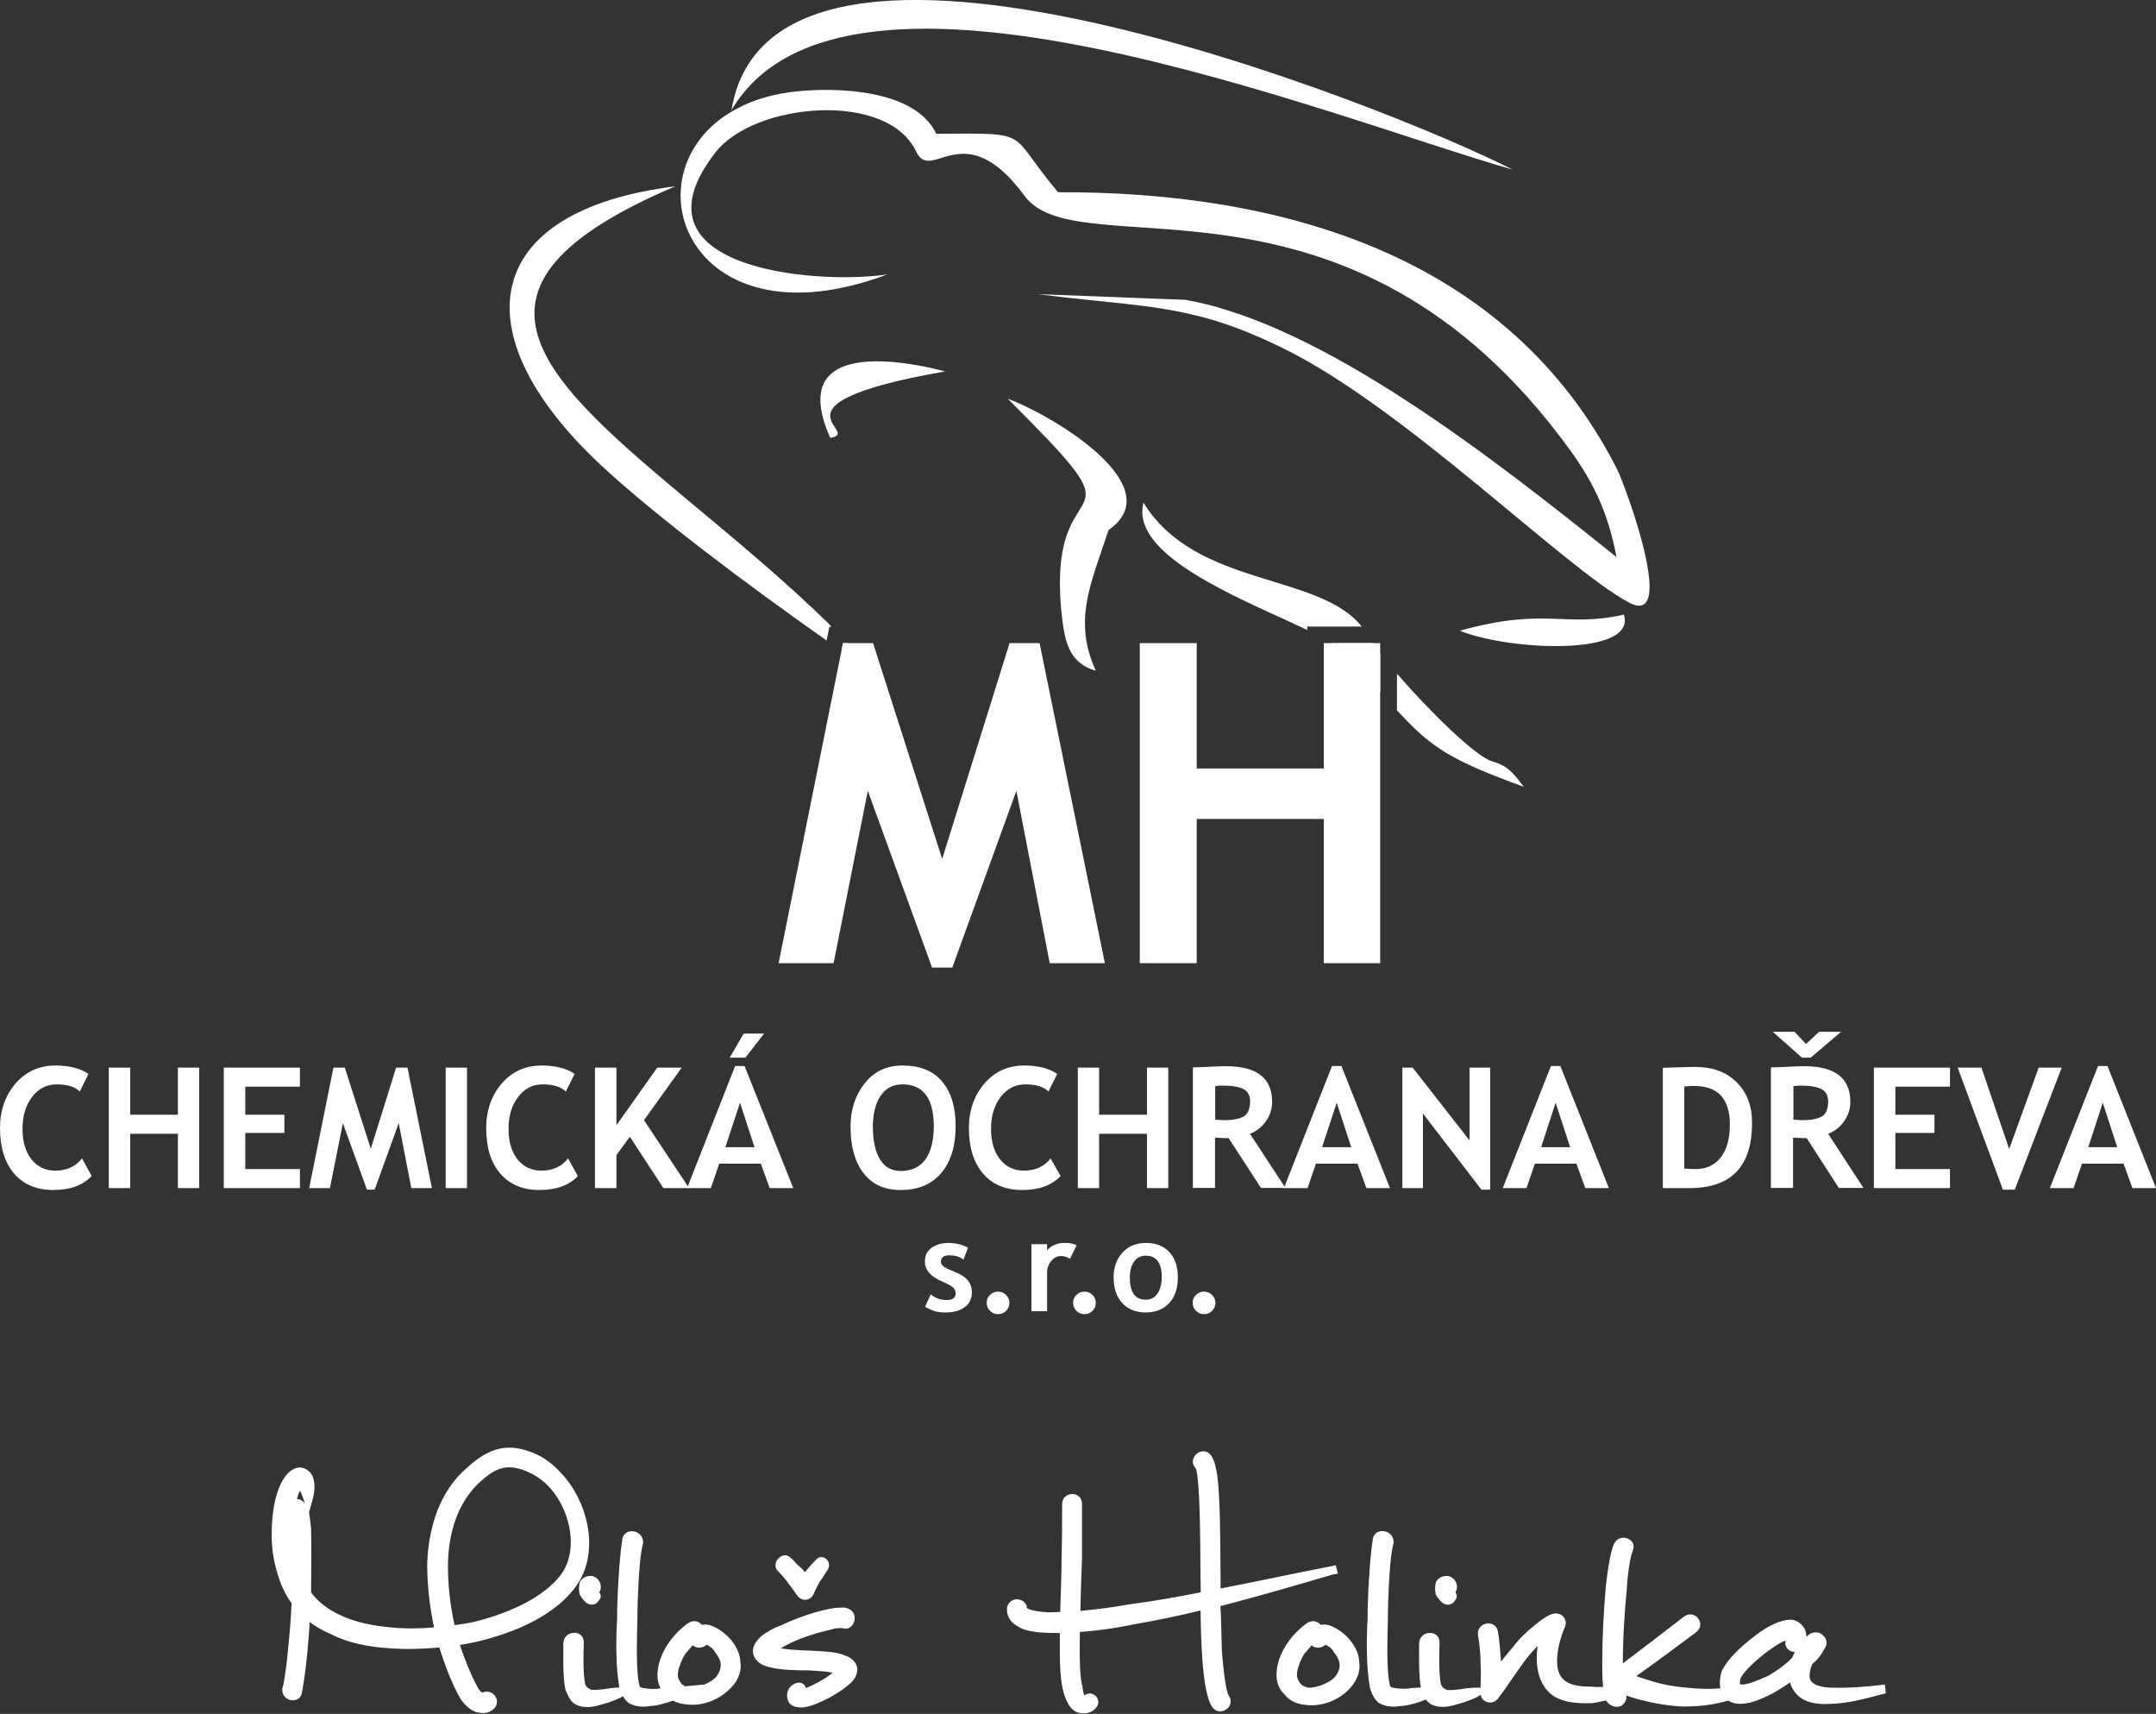 <?xml version="1.0" encoding="utf-8"?>
<!-- Generator: Adobe Illustrator 27.8.1, SVG Export Plug-In . SVG Version: 6.00 Build 0)  -->
<svg version="1.1" id="Vrstva_1" xmlns="http://www.w3.org/2000/svg" xmlns:xlink="http://www.w3.org/1999/xlink" x="0px" y="0px"
	 width="1235px" height="981.5px" viewBox="0 0 1235 981.5" style="enable-background:new 0 0 1235 981.5;" xml:space="preserve">
<rect x="0" y="0" width="1235" height="981.5" fill="#333333" stroke="none"/>
<style type="text/css">
	.st0{fill-rule:evenodd;clip-rule:evenodd;fill:#FFFFFF;}
</style>
<path class="st0" d="M52.5,673.5c-5,5.3-12.3,8-22,8c-9.6,0-17.1-3.2-22.5-9.5c-5.3-6.3-8-15-8-25.9c0-10.2,3-18.7,8.9-25.6
	c5.9-6.8,13.5-10.3,22.8-10.3c7.9,0,14.3,1.6,19,4.8l-5,10.1c-2.7-2.7-7.1-4.1-13.2-4.1c-5.8,0-10.5,2.4-14.1,7.2
	c-3.7,4.8-5.5,10.9-5.5,18.2c0,7.4,1.7,13.2,5.1,17.5s8,6.5,13.7,6.5c6.5,0,11.6-2.3,15.3-7L52.5,673.5z"/>
<polygon class="st0" points="114.1,611.4 114.1,680.4 101.9,680.4 101.9,649.3 74.6,649.3 74.6,680.4 62.3,680.4 62.3,611.4 
	74.6,611.4 74.6,638.4 101.9,638.4 101.9,611.4 "/>
<polygon class="st0" points="140.5,622.3 140.5,638.4 162.9,638.4 162.9,648.8 140.5,648.8 140.5,669.5 171.8,669.5 171.8,680.4 
	128.2,680.4 128.2,611.4 171.8,611.4 171.8,622.3 "/>
<polygon class="st0" points="247.4,680.4 235.6,680.4 228.4,643.2 214.6,681.3 210.2,681.3 196.4,643.2 189,680.4 177.1,680.4 
	191,611.4 197.5,611.4 212.4,657.9 226.9,611.4 233.4,611.4 "/>
<rect x="255.3" y="611.4" class="st0" width="12.2" height="69"/>
<path class="st0" d="M331,673.5c-5,5.3-12.3,8-22,8c-9.6,0-17.1-3.2-22.5-9.5c-5.4-6.3-8-15-8-25.9c0-10.2,3-18.7,8.9-25.6
	c5.9-6.8,13.5-10.3,22.8-10.3c7.9,0,14.3,1.6,19,4.8l-5.1,10.1c-2.7-2.7-7.1-4.1-13.2-4.1c-5.8,0-10.5,2.4-14.1,7.2
	c-3.7,4.8-5.5,10.9-5.5,18.2c0,7.4,1.7,13.2,5.1,17.5c3.4,4.3,8,6.5,13.7,6.5c6.5,0,11.6-2.3,15.3-7L331,673.5z"/>
<polygon class="st0" points="394.7,680.4 380,680.4 360.8,651 353.1,661.5 353.1,680.4 340.8,680.4 340.8,611.4 353.1,611.4 
	353.1,644.4 376.5,611.4 390.5,611.4 368.9,641.5 394,679.3 394,679.3 "/>
<path class="st0" d="M426.5,610.5h-5.4L394,679.3v0l-0.4,1.1h13.6l4.8-14h23.8l5.1,14h13.5L426.5,610.5z M415.5,657l8.4-25.5
	l8.3,25.5H415.5z M426,591.9l-8,13.8h9l10.7-13.8H426z"/>
<path class="st0" d="M539.7,619.4c-5.2-6.2-12.8-9.2-22.8-9.2c-9,0-16.2,3.4-21.6,10.2c-5.4,6.8-8.1,15.1-8.1,24.9
	c0,11.2,2.5,20.1,7.4,26.5c5,6.5,12,9.7,21.3,9.7c10.1,0,17.9-3.3,23.3-9.8c5.5-6.5,8.2-15.4,8.2-26.5
	C547.5,634.2,544.9,625.6,539.7,619.4z M530,664.1c-3.2,4.3-7.9,6.5-14,6.5c-5.2,0-9.2-2.2-11.9-6.6c-2.7-4.4-4.1-10.7-4.1-18.7
	c0-7.4,1.5-13.3,4.4-17.7c2.9-4.4,7.1-6.6,12.6-6.6c11.9,0,17.9,8.1,17.9,24.2C534.8,653.5,533.2,659.8,530,664.1z"/>
<path class="st0" d="M607.5,673.5c-5,5.3-12.3,8-22,8c-9.6,0-17.1-3.2-22.5-9.5c-5.3-6.3-8-15-8-25.9c0-10.2,3-18.7,8.9-25.6
	c5.9-6.8,13.5-10.3,22.7-10.3c7.9,0,14.3,1.6,19,4.8l-5,10.1c-2.7-2.7-7.1-4.1-13.2-4.1c-5.8,0-10.5,2.4-14.2,7.2
	c-3.7,4.8-5.5,10.9-5.5,18.2c0,7.4,1.7,13.2,5.1,17.5c3.4,4.3,8,6.5,13.7,6.5c6.5,0,11.6-2.3,15.3-7L607.5,673.5z"/>
<polygon class="st0" points="669.2,611.4 669.2,680.4 657,680.4 657,649.3 629.6,649.3 629.6,680.4 617.4,680.4 617.4,611.4 
	629.6,611.4 629.6,638.4 657,638.4 657,611.4 "/>
<path class="st0" d="M735.8,679.5L716,649.3c3.7-1.4,6.7-3.8,9.1-7.1c2.4-3.4,3.6-7.1,3.6-11.2c0-13.6-8.8-20.4-26.3-20.4
	c-2.8,0-6.5,0.1-11.2,0.4c-4.6,0.2-7.3,0.3-7.9,0.3v69H696v-28.8c3.3,0.2,5.9,0.3,7.8,0.3l18.5,28.5h14.1L735.8,679.5z M712.5,639.3
	c-2.4,1.4-6.1,2.2-11.2,2.2c-1.2,0-2.9-0.1-5.2-0.3V622c1.5-0.2,2.8-0.3,4.2-0.3c5.5,0,9.5,0.7,12,2c2.5,1.4,3.8,3.7,3.8,7.1
	C716,635.1,714.8,637.9,712.5,639.3z"/>
<path class="st0" d="M768.4,610.5H763l-27.2,69l-0.4,0.9H749l4.8-14h23.8l5.1,14h13.5L768.4,610.5z M757.3,657l8.4-25.5L774,657
	H757.3z"/>
<polygon class="st0" points="853.6,611.4 853.6,681.3 848.6,681.3 815.1,637.7 815.1,680.4 803.3,680.4 803.3,611.4 809.2,611.4 
	841.8,653.1 841.8,611.4 "/>
<path class="st0" d="M893.8,610.5h-5.4l-27.6,69.9h13.6l4.8-14h23.8l5.1,14h13.5L893.8,610.5z M882.8,657l8.3-25.5l8.3,25.5H882.8z"
	/>
<path class="st0" d="M994.8,619.8c-5.9-5.9-13.8-8.8-23.9-8.8c-2.5,0-8.7,0.2-18.4,0.5v68.9h15.3c23.9,0,35.8-12.4,35.8-37.2
	C1003.7,633.5,1000.7,625.6,994.8,619.8z M985.7,662.8c-3.5,4.5-8.3,6.7-14.5,6.7c-2.3,0-4.4-0.1-6.4-0.3v-47
	c2.4-0.2,4.3-0.3,5.6-0.3c13.7,0,20.5,7.4,20.5,22.1C990.9,652,989.2,658.3,985.7,662.8z"/>
<path class="st0" d="M1047.2,649.3c3.7-1.4,6.7-3.8,9.1-7.1c2.4-3.4,3.6-7.1,3.6-11.2c0-13.6-8.8-20.4-26.3-20.4
	c-2.8,0-6.5,0.1-11.2,0.4c-4.6,0.2-7.3,0.3-8,0.3v69h12.7v-28.8c3.3,0.2,5.9,0.3,7.8,0.3l18.4,28.5h14.1L1047.2,649.3z
	 M1043.7,639.3c-2.4,1.4-6.1,2.2-11.2,2.2c-1.2,0-2.9-0.1-5.2-0.3V622c1.4-0.2,2.8-0.3,4.1-0.3c5.5,0,9.5,0.7,12,2
	c2.5,1.4,3.8,3.7,3.8,7.1C1047.2,635.1,1046,637.9,1043.7,639.3z M1042,590.9l-7.5,7l-6.5-7h-12.5l16.7,14.8h5l17.4-14.8H1042z"/>
<polygon class="st0" points="1085.7,622.3 1085.7,638.4 1108.1,638.4 1108.1,648.8 1085.7,648.8 1085.7,669.5 1117,669.5 
	1117,680.4 1073.4,680.4 1073.4,611.4 1117,611.4 1117,622.3 "/>
<polygon class="st0" points="1181,611.4 1154.1,681.3 1147.3,681.3 1121.4,611.4 1135,611.4 1150.9,658 1167.8,611.4 "/>
<path class="st0" d="M1207.2,610.5h-5.4l-27.6,69.9h13.6l4.8-14h23.8l5.1,14h13.5L1207.2,610.5z M1196.2,657l8.3-25.5l8.3,25.5
	H1196.2z"/>
<path class="st0" d="M556.7,740.1c0,3.6-1.3,6.4-4,8.4c-2.6,2-6.2,3.1-10.8,3.1c-2.5,0-4.6-0.2-6.1-0.6c-1.5-0.4-3.5-1.3-5.9-2.6
	l3.2-7.1c2.7,2.1,5.7,3.2,9.1,3.2c3.5,0,5.2-1.2,5.2-3.7c0-1.5-0.5-2.7-1.6-3.6c-1-0.9-3.1-2-6.1-3.3c-6.6-2.8-9.9-6.6-9.9-11.5
	c0-3.3,1.2-5.9,3.8-7.8c2.5-1.8,5.8-2.8,9.7-2.8c4,0,7.7,0.9,11.2,2.7l-2.6,6.9c-2-1.7-4.7-2.5-8.2-2.5c-3.1,0-4.7,1.2-4.7,3.7
	c0,1,0.5,1.9,1.5,2.7c1,0.8,3.2,1.8,6.6,3.2c3.4,1.3,5.8,2.9,7.3,4.8C556,735.2,556.7,737.4,556.7,740.1z"/>
<path class="st0" d="M578.2,746.1c0,1.8-0.6,3.3-1.9,4.6c-1.2,1.3-2.8,1.9-4.6,1.9c-1.8,0-3.3-0.6-4.6-1.9s-1.9-2.8-1.9-4.6
	c0-1.8,0.6-3.3,1.9-4.5c1.3-1.3,2.8-1.9,4.6-1.9c1.8,0,3.3,0.6,4.6,1.9C577.5,742.8,578.2,744.3,578.2,746.1z"/>
<path class="st0" d="M616.7,713.2l-3.8,7.7c-1.6-1.1-3.4-1.6-5.2-1.6c-2.1,0-3.9,0.9-5.5,2.8c-1.6,1.9-2.4,4.2-2.4,6.9v21.9h-9
	v-38.4h9v3.5c2.5-2.8,5.8-4.2,10-4.2C612.8,711.8,615.1,712.2,616.7,713.2z"/>
<path class="st0" d="M627.7,746.1c0,1.8-0.6,3.3-1.9,4.6s-2.8,1.9-4.6,1.9c-1.8,0-3.3-0.6-4.6-1.9c-1.2-1.3-1.9-2.8-1.9-4.6
	c0-1.8,0.6-3.3,1.9-4.5c1.3-1.3,2.8-1.9,4.6-1.9c1.8,0,3.3,0.6,4.6,1.9C627.1,742.8,627.7,744.3,627.7,746.1z"/>
<path class="st0" d="M669.9,717.1c-3.2-3.5-7.7-5.3-13.5-5.3c-5.5,0-10,1.8-13.4,5.5c-3.4,3.7-5.1,8.5-5.1,14.3
	c0,6,1.6,10.9,4.8,14.5c3.2,3.6,7.8,5.5,13.6,5.5c5.7,0,10.2-1.8,13.5-5.4c3.3-3.6,4.9-8.5,4.9-14.6
	C674.7,725.4,673.1,720.6,669.9,717.1z M662.9,741c-1.6,2.2-3.8,3.3-6.6,3.3c-6.1,0-9.1-4.2-9.1-12.7c0-3.9,0.8-7,2.5-9.2
	c1.6-2.2,3.9-3.3,6.7-3.3c6,0,9.1,4.2,9.1,12.5C665.4,735.6,664.5,738.8,662.9,741z"/>
<path class="st0" d="M696.2,746.1c0,1.8-0.6,3.3-1.9,4.6c-1.2,1.3-2.8,1.9-4.6,1.9s-3.3-0.6-4.6-1.9c-1.3-1.3-1.9-2.8-1.9-4.6
	c0-1.8,0.6-3.3,1.9-4.5c1.3-1.3,2.8-1.9,4.6-1.9s3.3,0.6,4.6,1.9C695.5,742.8,696.2,744.3,696.2,746.1z"/>
<path class="st0" d="M1079.7,964.7l-2.4,0.3c-8.7,1-18.5,1.8-27.3,1.5c-3.8,0-10.6-0.6-12.8-4.1c-1.4-2.1-0.2-6.9,0.8-9.3
	c3.2-2.7,5.4-5.5,7.3-9.2c1.5-2.1,1.3-5.1-0.6-6.9c-1.9-2.6-5.8-2.8-8.4-1l-0.1,0.1l-0.1,0.1c-0.5,0.4-0.9,0.8-1.4,1.2
	c0.1-4.9-3.2-8.8-8-9.8l-0.2,0l-0.2,0c-7.5-0.3-16.9,5.7-22.5,10.4c-6.2,4.7-13.9,11.7-17.4,18.7l-0.1,0.2l-0.1,0.2
	c-0.9,3-1.4,6.6-0.7,9.8c-6.4,0.5-12.8,0.3-19.1-0.4c-7.7-0.6-15.1-2-22.4-4.4c-2.2-0.7-4.5-1.4-6.7-2.2
	c11.5-8.2,22.9-16.6,34.2-25.1c6.3-4.7-0.7-13.7-7-8.9c-11.6,8.9-23.2,17.9-34.9,26.7c0-14.5,1-29.8,2.4-44l0-0.1v-0.1
	c0-3.6,1.7-17.1,3.2-19.9l0-0.1l0-0.1c3.2-6.9-7.3-10.9-10.6-4.3c-2.5,5.4-4,18-4.7,24.1c-1.3,14.7-2.1,29.6-2.1,44.3
	c0,4.4,0,9.2,0.5,13.7c-2.4,0.1-4.8,0-7.2-0.2l-0.1,0h-0.1c-5.7,0-13.5-0.6-16.9-6c-3.3-5.1-2-13.8-0.6-19.4
	c0.7-2.5,1.5-5.1,2.5-7.5c3.2-5.7-1.8-10.9-7.8-8.3c-3,1.2-6.1,3.7-8.6,5.7c-5,4-9,7.8-12.9,12.9c-2.4,2.7-4.6,5.5-6.8,8.3
	c-0.4-5.8-0.8-11.9-1.8-17.5l0-0.1c-1.7-7.2-12.8-4.8-11.3,2.9c0.9,4.7,1.4,10.8,1.4,15.6v0.1c0.3,4.6,0.1,9.3,0,13.9h-1.9
	c-3.1,0-6.5,0.3-9.6,0.9c-1.7,0.2-7.4,0.9-8.5,0.1l-0.3-0.3l-0.4-0.2c-1.1-0.5-1.5-1.4-2-2.4c-1.3-6.1-1-17.7-0.8-24
	c0-7.7-11.7-7.1-11.7,0.8c0,7.2-0.3,17.8,1,25c-1.8,0.1-3.6,0.3-5.4,0.3l-0.3,0l-0.3,0.1c-2.2,0.6-6.6,0.3-9-0.1
	c-0.4-0.1-2-0.4-2.4-0.7c-0.2-0.3-0.5-1.8-0.6-2.2c-1.1-5.4-1.1-12.1-1.2-17.7c0-6.1,0.1-12.1,0.3-18.2c0-7.4,0.3-14.8,0.7-22.1
	c0.4-6.8,0.9-15.4,2.5-22l0.1-0.3v-0.3c0-7.2-10.3-8.9-11.9-2.1l0,0.2c-1.2,7.5-1.7,15.4-2.2,23c-0.5,7.5-0.8,15.1-0.8,22.6
	c-0.7,11.6-0.8,27.6,1.2,38.9l0,0.1l0,0.2c1.1,3.6,2.3,6.8,5.3,9.2l0.2,0.1l0.2,0.1c3.8,2,7.8,2.2,11.9,1.5c4.8-0.2,10-1.9,14.6-3.7
	c1.3,1.8,2.9,3,5.3,3.6c5.3,1.6,10.6-0.3,15.7-1.8l0.2,0c3.2-1.2,6.6-2.2,9.5-4.1l0.6-0.4c1,4.7,7.2,6.2,10.2,1.8
	c1.4-1.8,2.9-3.8,4.2-5.7c3.8-5.7,7.8-11.3,11.8-16.8c2-2.5,4.2-5,6.5-7.3c-0.3,2-0.5,4-0.5,6.1c-0.3,10.3,3.5,21.3,14.3,24.8
	c5.3,1.9,10.9,1.9,16.6,1.9h0.2l0.2,0c2.8-0.4,5.6-0.9,8.4-1.6l0,0.1l0.1,0.2c1.8,2.5,5,4.2,8.1,3l0.3-0.1l0.3-0.2
	c1.9-1.4,3.2-3.4,2.8-5.8c2.6,0.9,5.3,1.8,7.8,2.4c8.2,2.1,16.8,3.6,25.2,3.9c8.4,0,17.3-1,25.3-3.4c3.5,2.3,7.9,2.1,11.9,1.3l0.1,0
	l0.1,0c5.4-1.5,10.4-3.6,15.2-6.5c2.8-1.6,5.5-3.3,8.1-5.2c0.6,2,1.5,3.8,2.8,5.5c4.9,6.7,14,7.3,21.6,6.7c9.3-0.3,19.2-3,28.2-5.4
	l2.3-0.6L1079.7,964.7z M1026.6,949.3c-3.4,3.8-9.2,7.7-13.5,10.3c-3.5,1.6-7,3.1-10.7,4.3l-3.4,0.8c-0.6,0-1.7,0-2.3-0.1
	c-0.2-1,0.1-2.7,0.3-3.5c2.6-4.9,9.5-10.6,13.8-14.1c3.4-2.5,7.3-5.5,11.2-7.2c0.3,0,0.6-0.1,0.9-0.2c-1.1,3.3,1.9,6.7,5.2,6.4
	C1027.6,947,1027.1,948.1,1026.6,949.3z M424.1,951.9c-0.1-4.8-2.4-9.1-5.3-12.7c-2.7-3.3-6.6-6.2-10.5-7.9c-2-0.9-4.2-1.2-6.3-0.8
	c-1.8-2.2-4.9-2.8-7.6-1.1c-2.3,1.5-4.2,3.3-6.1,5.1c-5.7,5.7-10.5,13.6-11.5,21.8c-0.5,3.6-0.1,7.4,1.6,10.5l-0.1,0l-0.3,0.1
	c-2.2,0.6-6.6,0.3-9-0.1c-0.4-0.1-2-0.4-2.4-0.7c-0.2-0.3-0.5-1.8-0.6-2.2c-1.1-5.4-1.1-12.1-1.2-17.7c0-6.1,0.1-12.1,0.3-18.2
	c0-7.4,0.3-14.8,0.7-22.1c0.4-6.8,0.9-15.4,2.5-22l0.1-0.3v-0.3c0-7.2-10.3-8.9-11.9-2.1l0,0.1l0,0.1c-1.2,7.5-1.7,15.4-2.2,23
	c-0.5,7.5-0.8,15.1-0.8,22.6c-0.7,11.6-0.8,27.6,1.2,38.9l0,0.1l0,0.2c0,0.1,0.1,0.2,0.1,0.2c-2.8,0.1-5.7,0.4-8.4,0.9
	c-1.7,0.2-7.4,0.9-8.5,0.1l-0.3-0.3l-0.4-0.2c-1.1-0.5-1.5-1.4-2-2.4c-1.3-6.1-1-17.7-0.8-24c0-7.7-11.7-7.1-11.7,0.8
	c0,7.6-0.4,19.2,1.2,26.4l0.1,0.2l0.1,0.2c1.7,4.1,3.3,7.8,8,8.9c5.3,1.6,10.6-0.3,15.7-1.8l0.2,0c3-1.1,6.1-2.1,8.9-3.8
	c0.8,1.4,1.8,2.8,3.2,3.9l0.2,0.1l0.2,0.1c3.8,2,7.8,2.2,11.9,1.5c4.3-0.2,9-1.6,13.1-3.1c2.5,1.4,5.3,2,8.1,2.2
	c8.3,1,17.1-2.2,23.3-7.8C421.7,964.2,425.1,958.4,424.1,951.9z M409.7,960.9c-1.7,1.5-3.8,2.8-6.2,3.8l-11.1,1
	c-1-0.5-2-1.2-2.6-2.2c-1.4-2-1.7-3.5-1.4-5.8c0.5-3.4,2.2-7.3,4-10.4c1.5-1.7,2.9-3.4,4.4-5.1c0.1,0.1,0.2,0.2,0.3,0.3l0.3,0.2
	l0.3,0.2c2.3,1.3,5.3,0.7,7-1c1.8,0.7,3.9,2.3,4.8,4.1l0.1,0.3l0.2,0.2c1.4,1.6,2.7,3.9,3,6l0,0.1
	C413.2,955.6,411.6,958.9,409.7,960.9z M321.4,843.6c-5-5.7-11.6-10.4-18.9-12.6c-13.9-4.9-24.3-0.2-34.9,9.5
	c-16,13.5-22.3,35-22.9,55.4c0,11.9,1.5,24.5,3.9,36.1c-8.2,0.7-16.4,0.8-24.6,0c-9.9-0.9-20.4-2.8-29.4-7.2
	c-6.6-3-12-7.1-16.4-12.8c0-12.1,0.3-24.3,0-36.4l0-0.2l0-0.2c-0.4-2.4-0.5-5.8-1.2-9l2-7.2c1.4-4.7,2.1-11.9-1.4-15.8
	c-1.3-1.4-2.9-2.4-4.8-2.7c-4.8-0.7-8.6,3.4-10.8,7.1c-3.6,6.1-5.2,14.2-5.9,21.2c-0.8,8.5-0.7,17.8,1.2,26.1
	c1.9,8.3,4.6,16.3,9.7,23.2c-0.3,7.8-0.9,15.5-1.7,23.3c-0.5,5.9-1.1,11.7-2,17.5c-0.3,2.2-0.8,5.7-1.5,7.8l-0.1,0.3l0,0.3
	c-0.5,7.5,10.7,9.1,11.4,1.4c1.5-8.7,2.6-17.5,3.3-26.3c0.3-4.3,0.8-9,1-13.5c0.3,0.2,0.6,0.5,0.9,0.7c3.5,2.5,7.4,4.6,11.4,6.3
	c10.1,5.2,21.9,7.3,33.1,8c9.6,0.8,19.3,0.4,28.9-0.4c2.9,9.5,7.3,21.4,12.2,29.5c2.2,3.3,5.3,6.3,9.1,7.6l0.2,0l0.2,0
	c3.1,0.7,6,0.7,8.6-1.3c2.2-1.4,3-3.6,2.5-6.2l0-0.2l-0.1-0.1c-1.1-3.1-4.3-4.8-7.4-3.7l-0.1,0l-0.1,0.1c-1.2,0.5-2.4-1.7-3-2.5
	c-4.1-7.5-7.6-16.4-10.4-24.7c3.2-0.4,6.5-1.1,9.7-1.8c21.1-5,46.4-15.1,58.4-34.1C343.4,886.9,336.3,859.2,321.4,843.6z
	 M171.2,858.6l-0.3-0.1h-0.3c-0.2,0-0.3,0-0.5,0c0.4-1.7,1-3.4,1.8-4.9c0.9,2,1.8,4.5,2.2,5.7l0.6,1.7
	C173.8,859.9,172.7,859,171.2,858.6z M322.4,900.2c-10.4,15.6-34.3,24.7-52,28.9c-3.3,0.7-6.6,1-10,1.6c-2.5-11.1-3.9-23.4-3.8-34.7
	c0.2-17.4,5.2-35.1,18.2-47.2c7.8-7,14-10.6,24.2-7.2c5.4,1.8,10.8,5,14.7,9.1C325.6,862.5,331.8,885.2,322.4,900.2z M339.7,902.7
	l-0.2-0.1l-0.2,0c-3.1-0.5-6.9,1.2-7.4,4.5l0,0.2v0c-0.3,2-0.4,3.5,0.1,5.5l0.1,0.4l0.2,0.4c1,1.6,2.1,3.1,3.6,4.3l0.1,0.1l0.1,0.1
	c2.6,1.6,5.4,1,7-1.6c1.5-1.8,1.2-3,0.2-4.7c0.4-0.6,0.7-1.3,0.8-2C344.6,906.6,342.6,903.6,339.7,902.7z M491,955.4l0-0.2l0-0.2
	c-0.8-3.6-3.5-5.7-6.9-6.9c-5.4-2.4-13.6-2.4-19.5-2.8c-3.7-0.1-11.8-0.4-17.4-1.3c1.8-1.1,3.7-2.1,5.1-2.8
	c7.2-3.6,16.4-6.3,24.3-8.1l0.5-0.1l0.2-0.2c1-0.3,4.1-0.5,5.2-0.4c6.5,2.4,10.3-8.3,3.5-11.1c-2.5-1.2-4.4-0.5-7-0.5h-0.2l-0.2,0
	c-9.8,1.3-22.3,5.8-31.2,10c-3.7,1.3-8,3.6-11,6l-0.1,0l-0.1,0.1c-3,2.7-5.9,6.4-4.6,10.7l0,0.1c1.5,4.2,4.8,5.9,8.9,7
	c6.9,1.8,15.9,1.9,23.2,1.9c2.6,0.2,9,0.5,13.3,1.3c-1.5,1.2-3.1,2.4-3.9,2.9c-2.6,1.6-7.5,4.5-11.5,5.9c-0.5-2.5-3.5-4-6.3-2.5
	c-3.5,1.4-5.3,5.4-4.1,9c0.9,4.1,5.3,4.8,8.9,4.6l0.2,0c4.9-0.7,10-3.2,14.4-5.3l0.1,0l0.1-0.1c3.7-2.2,7.8-4.5,11-7.4
	C488.9,962.8,491.4,959.3,491,955.4z M467.5,893.2c-2.2,2-4,4.3-5.9,6.5c-0.2,0.2-0.4,0.5-0.6,0.7c-0.4-0.5-0.7-1-1.1-1.5l-0.1-0.1
	l-0.1-0.1c-1-1-2.2-1.9-3.2-2.9c-1.2-1.4-2.3-2.6-3.7-3.7c-4.4-4.6-11.7,3.1-7.2,7.6c2,2,4,4.3,5.7,6.6l0,0.1l0,0.1
	c1.9,2.2,3.5,4.6,5.2,7c2.8,4.1,8.1,3.4,9.8-1.2c1-2.2,2.1-4.4,3.3-6.6c1.7-2.1,2.9-4.4,4.4-6.5l0.1-0.2l0.1-0.2
	C477,893.7,470.6,889.3,467.5,893.2z M766.4,901.2l-1.2-4.8l-2.4,0.5c-21.2,4.1-42.4,8.7-63.6,12.8c-0.2-17.4,0-35-0.9-52.3
	c-0.3-5.6-0.9-20.3-5.2-24.6c-5.3-5.3-13.3,3-8.2,8c1.3,2.5,1.9,15.5,2,18c0.8,17.6,0.6,35.4,0.9,53.1c-13.1,2.6-26.4,5-39.7,6.7
	c-9.7,1.7-19.5,3.1-29.2,3.9c0.1-10,0.6-20.1,0.9-30.2l0-31c0-7.9-11.4-7.3-11.4,0c0,10.3,0,20.6-0.3,30.9c0,10.3-0.5,20.6-0.8,30.9
	c-3.4,0.2-6.9,0.4-10.2,0c-1.7-0.2-7.9-1-8.9-2.3c0.1-2.8-2.8-4.9-5.8-4.9c-3.3,0-5.6,2.7-5.6,5.8c0,4.1,2.1,7.3,5.6,9.3
	c4,2.9,8.8,3.3,13.5,3.9l0.1,0h0.1c3.7,0.2,7.3,0.3,11,0.3v10.5c0,7.8,0.2,16.3,2.2,23.8c1.7,5.5,4.4,11.6,10.9,11.7
	c2.9,0.3,6.1-1.1,7.8-3.4c3.2-3.8-0.8-9.4-5.6-7.6l-1,0.4l-0.2,0.5c-0.5-1.1-0.9-3.3-1-4.1l0-0.2l0-0.2c-1.6-5.9-1.7-14.9-1.7-21
	c0-3.6,0-7.3,0.1-11c10.4-0.7,21-2.3,31.1-4.4c12.7-2.2,25.4-4.8,38-7.9c0.2,14.2,0.7,46.5,6.6,55.2c4.3,6.3,13.9-0.1,9.6-6.4
	c-2.2-3.2-3.7-22-4-25.8c-0.3-8.5-0.3-17-0.8-25.5c21.7-5.6,43.2-11.9,64.7-18.2L766.4,901.2z M778.6,951.9
	c-0.1-4.8-2.4-9.1-5.3-12.7c-2.7-3.3-6.6-6.2-10.5-7.9c-2-0.9-4.2-1.2-6.3-0.8c-1.8-2.2-4.9-2.8-7.6-1.1c-2.3,1.5-4.2,3.3-6.1,5.1
	c-5.7,5.7-10.5,13.6-11.4,21.8c-0.7,5.1,0.4,10.3,4.2,13.9c3.2,4.1,7.6,5.8,12.7,6.2c8.3,1,17.1-2.2,23.3-7.8
	C776.2,964.2,779.6,958.4,778.6,951.9z M764.2,960.9c-3.7,3.2-9.9,5.8-14.8,5.6c-1.9-0.4-4-1.3-5-3c-1.3-2-1.7-3.5-1.4-5.8
	c0.5-3.4,2.2-7.3,4-10.4c1.5-1.7,2.9-3.4,4.4-5.1c0.1,0.1,0.2,0.2,0.3,0.3l0.2,0.2l0.3,0.2c2.3,1.3,5.2,0.7,7-1
	c1.8,0.7,3.9,2.3,4.8,4.1l0.1,0.3l0.2,0.2c1.4,1.6,2.7,3.9,3,6l0,0.1C767.8,955.6,766.1,958.9,764.2,960.9z M830.1,902.7l-0.2-0.1
	l-0.2,0c-3.1-0.5-6.9,1.2-7.4,4.5l0,0.2v0c-0.3,2-0.4,3.5,0.1,5.5l0.1,0.4l0.2,0.4c1,1.6,2.1,3.1,3.6,4.3l0.1,0.1l0.1,0.1
	c2.6,1.6,5.4,1,7-1.6c1.4-1.8,1.1-3,0.2-4.7c0.4-0.6,0.7-1.3,0.8-2C835,906.6,833.1,903.6,830.1,902.7z"/>
<g>
	<g>
		<path class="st0" d="M944.7,339.5c-0.8,6.7-4.2,9.6-11.9,5.4c-37-19.9-128.2-111.5-198.1-145.6c-19-9.3-34.3-14.9-49-18.5
			c0,0,0,0-0.1,0c-26.2-6.6-50.3-7.2-90.1-12.2v-0.1l83.4,3.2c78.2,13.6,176.9,91.1,245,145.7c0.7,0.5,1.4,1.1,2.1,1.7
			c-4.3-22.2-11.1-40-26.6-61.3C772.9,83.4,618.3,155,586.9,112.2c-35-47.6-53.3-6.7-62.1-25.4c-16.5-35-92.6-28.1-114.9,0.4
			c-11.2,14.3-15,26-13.6,35.5c5.1,35.1,81.7,39.2,112.1,34.4c-12.4,4.7-23.9,7.6-34.5,9.2c-52.5,7.6-81.6-20.3-83.9-50.5
			c-1.5-19.7,8.4-40.4,30.7-52.8c2-1.1,4-2.1,6.1-3.1c8.2-3.7,17.9-6.3,29-7.5c22.5-2.5,68.5-1.5,80.5,24.2
			c56.6-0.3,39.9-1.7,69.8,33.5c126.9-0.5,257.8,35.4,320.4,159C929.7,275.6,946.9,321.4,944.7,339.5z"/>
	</g>
	<g>
		<path class="st0" d="M419,63.1c23.4-143.6,376.1-2.3,447.4,34C762.5,67.6,483.6-46.6,419,63.1z"/>
	</g>
	<g>
		<path class="st0" d="M474.4,356.9l1.9,2h-1.2l-1.6,7.9c-45-31.6-98.8-71.9-129.9-101C263.9,191,275,120.7,386.8,106.7
			c-6.5,2.8-12.6,5.5-18.3,8.3l0,0c-29.7,14.5-47.5,28.6-56.1,42.9v0C278.9,213.7,386.8,271.5,474.4,356.9z"/>
		<path class="st0" d="M505.3,388.6c-7.2-4.9-15.1-10.2-23.3-15.9l0.9-4.4h2.7L505.3,388.6z"/>
	</g>
	<g>
		<polygon class="st0" points="574.8,215.6 575,215.6 574.8,215.5 		"/>
	</g>
	<g>
		<path class="st0" d="M644.9,290.7c-1.1,4.5-4.2,8.9-9.9,12.8c-7,21.5-14.6,38.7-13.4,57.4c0.5,7.4,2.3,15,6.1,23.2
			c-1.2-0.3-2.4-0.8-3.5-1.2c-11.4-4.8-14.1-15.4-15.6-27.2c-0.8-6.7-1.3-12.6-1.4-18c-1-34.6,10.9-42.6,14-50.9
			c2.8-7.6-1.7-15.6-30-44.4c-4.1-4.2-8.8-8.9-14-14.1C599.7,236.7,650.6,266.7,644.9,290.7z"/>
	</g>
	<g>
		<path class="st0" d="M764.6,368.3c0.1,0.5,0.2,0.7,0.6,1.5l0,0c-0.7-0.5-1.5-1-2.3-1.5H764.6z"/>
		<path class="st0" d="M748.8,358.8v2c-31.9-15.3-88.9-37.1-94.1-63.8c0,0,0,0,0,0c-0.6-3-0.5-6.1,0.3-9.2
			c29.8,48.8,100.4,40,125,71H748.8z"/>
		<path class="st0" d="M790.6,374.2v22c-6.8-7.6-14.9-16.7-25.4-27.9h21C787.4,370,788.9,372,790.6,374.2z"/>
		<path class="st0" d="M872.9,450.6c-4.5-1.6-8.7-3.2-12.5-4.7c0,0,0,0,0,0c-1.9-0.7-3.7-1.4-5.4-2.1c0,0,0,0,0,0
			c-1-0.4-1.9-0.8-2.8-1.1c0,0,0,0,0,0c-26.3-10.8-36.2-18.8-52-35.9v-21c18,20.8,44.9,47.4,54.5,50.2
			C864.3,438.7,867,443.2,872.9,450.6z"/>
	</g>
	<g>
		<path class="st0" d="M836.2,361.2c49.9-13.8,59-1.5,94-9.2C937.7,376,864.6,372.7,836.2,361.2z"/>
	</g>
	<g>
		<path class="st0" d="M476.7,242.2c2.1,4,5.8,6.9,0.3,8.3c-0.4,0.1-0.9,0.2-1.4,0.3c-3.1-6.9-4.8-12.8-5.4-17.8
			c-4.4-35.6,48.1-26.4,71.2-20.3c-7.2,1.3-13.6,2.5-19.3,3.7C474.2,226.7,473.4,235.8,476.7,242.2z"/>
	</g>
	<polygon class="st0" points="632.9,551.6 601.3,551.6 582.2,452.9 545.5,554.1 533.9,554.1 497.1,452.9 477.5,551.6 446,551.6 
		482,372.7 482.9,368.3 500.1,368.3 539.7,491.9 578.3,368.3 595.5,368.3 	"/>
	<polygon class="st0" points="790.6,368.3 790.6,551.6 758.3,551.6 758.3,469 685.5,469 685.5,551.6 652.9,551.6 652.9,368.3 
		685.5,368.3 685.5,440.1 758.3,440.1 758.3,368.3 	"/>
</g>
</svg>
